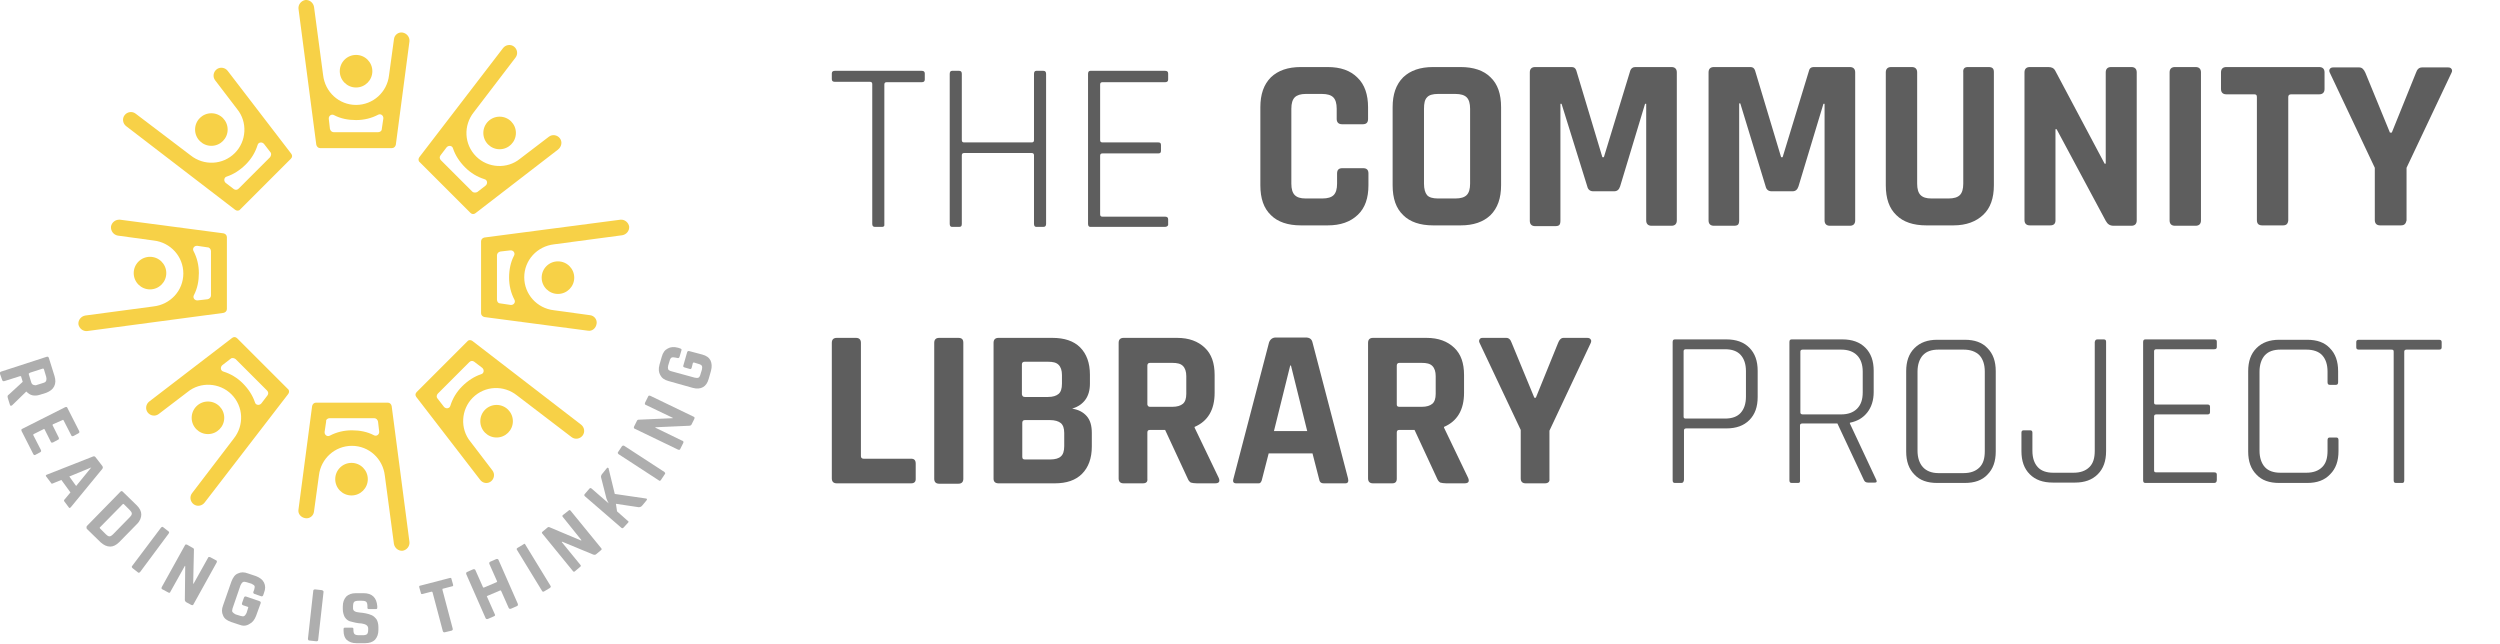 <?xml version="1.0" encoding="UTF-8"?> <svg xmlns="http://www.w3.org/2000/svg" width="660" height="170" viewBox="0 0 660 170" fill="none"><g clip-path="url(#clip0)"><path d="M0.6 100.4L2.44156e-05 98.7C-0.1 98.4 2.44081e-05 98.2 0.3 98.1L12.3 94.2C12.6 94.1 12.8 94.2 12.9 94.5L14.4 99.3C14.7 100.3 14.7 101.2 14.3 102C13.9 102.8 13.2 103.3 12.2 103.7L10.6 104.2C9.1 104.7 7.9 104.4 7 103.4H6.9L3.2 107C2.9 107.2 2.7 107.2 2.6 106.8L2.1 105.2C2 104.9 2 104.7 2 104.6C2 104.5 2.1 104.3 2.3 104.2L6 100.8L5.6 99.5C5.6 99.3 5.5 99.3 5.3 99.3L1.2 100.6C0.9 100.7 0.7 100.6 0.6 100.4ZM7.6 98.8L8.2 100.8C8.3 101.2 8.5 101.5 8.8 101.6C9.1 101.7 9.4 101.8 9.8 101.6L11.4 101.1C11.8 101 12.1 100.8 12.2 100.5C12.3 100.2 12.3 99.9 12.2 99.5L11.6 97.5C11.6 97.4 11.5 97.3 11.3 97.3L7.9 98.4C7.6 98.6 7.5 98.7 7.6 98.8Z" fill="#AEAEAE"></path><path d="M8.8 119.9L5.7 113.8C5.6 113.5 5.6 113.3 5.9 113.2L17.2 107.5C17.5 107.4 17.7 107.4 17.8 107.7L20.9 113.8C21 114.1 21 114.2 20.7 114.4L19.4 115.1C19.1 115.2 18.9 115.2 18.8 114.9L16.8 111C16.7 110.8 16.6 110.8 16.5 110.9L14 112C13.9 112.1 13.8 112.2 13.9 112.3L15.5 115.5C15.6 115.8 15.6 116 15.3 116.1L14 116.8C13.7 116.9 13.5 116.9 13.4 116.6L11.8 113.4C11.7 113.2 11.6 113.2 11.5 113.3L8.9 114.6C8.8 114.7 8.7 114.8 8.8 114.9L10.8 118.8C10.9 119.1 10.9 119.2 10.6 119.4L9.3 120.1C9.1 120.2 8.9 120.1 8.8 119.9Z" fill="#AEAEAE"></path><path d="M13.4 127.4L12.2 125.8C12 125.6 12.1 125.4 12.4 125.3L24.6 120.5C24.9 120.4 25.1 120.5 25.3 120.8L27 123C27.2 123.3 27.2 123.5 27 123.8L18.7 133.9C18.5 134.1 18.3 134.2 18.2 134L17 132.4C16.9 132.3 16.9 132.2 16.9 132.1C16.9 132 17 131.9 17.1 131.8L18.6 130L16.2 126.7L14 127.6C13.8 127.7 13.7 127.7 13.6 127.7C13.6 127.6 13.5 127.5 13.4 127.4ZM24.1 123.4L18.3 125.8L20.1 128.3L24.1 123.4Z" fill="#AEAEAE"></path><path d="M23 138.8L31.8 129.8C32 129.6 32.2 129.6 32.4 129.8L36.1 133.4C36.9 134.2 37.3 135 37.3 135.8C37.3 136.6 37 137.5 36.2 138.3L31.5 143.1C30.7 143.9 29.9 144.3 29.1 144.3C28.2 144.3 27.4 143.9 26.6 143.2L22.9 139.6C22.8 139.2 22.8 139 23 138.8ZM26.4 139.5L28 141.1C28.3 141.4 28.6 141.6 28.9 141.6C29.2 141.6 29.5 141.4 29.8 141.1L34.3 136.5C34.6 136.2 34.8 135.9 34.8 135.6C34.8 135.3 34.6 135 34.3 134.7L32.7 133.1C32.6 133 32.5 133 32.4 133.1L26.5 139.1C26.3 139.2 26.3 139.4 26.4 139.5Z" fill="#AEAEAE"></path><path d="M44.5 140.9L37 151C36.8 151.2 36.6 151.3 36.4 151.1L35 150C34.8 149.8 34.7 149.6 34.9 149.4L42.5 139.3C42.7 139.1 42.9 139 43.1 139.2L44.5 140.3C44.7 140.4 44.7 140.6 44.5 140.9Z" fill="#AEAEAE"></path><path d="M44.4 156.4L42.9 155.6C42.6 155.5 42.6 155.3 42.7 155L48.8 144C48.9 143.7 49.1 143.7 49.4 143.8L50.8 144.6C51.1 144.7 51.2 144.9 51.2 145.1L51 154.1H51.1L54.9 147.3C55 147 55.2 147 55.5 147.1L57 147.9C57.3 148 57.3 148.2 57.2 148.5L51.1 159.5C51 159.8 50.8 159.8 50.5 159.7L49.2 159C48.9 158.8 48.8 158.6 48.8 158.3L48.9 149.4H48.8L45 156.2C44.9 156.5 44.7 156.6 44.4 156.4Z" fill="#AEAEAE"></path><path d="M63.1 164.9L61 164.2C59.9 163.8 59.2 163.3 58.9 162.5C58.5 161.7 58.5 160.8 58.9 159.8L61.1 153.5C61.5 152.5 62 151.7 62.8 151.4C63.6 151 64.5 151 65.5 151.4L67.6 152.1C68.6 152.5 69.3 153 69.7 153.8C70.1 154.6 70.1 155.5 69.7 156.5L69.5 157.1C69.4 157.4 69.2 157.5 68.9 157.4L67.2 156.8C66.9 156.7 66.8 156.5 66.9 156.2L67.1 155.7C67.2 155.3 67.3 154.9 67.2 154.7C67.1 154.5 66.8 154.3 66.4 154.1L65.1 153.7C64.7 153.6 64.4 153.5 64.1 153.7C63.9 153.8 63.7 154.1 63.5 154.5L61.4 160.6C61.3 161 61.2 161.4 61.4 161.6C61.6 161.8 61.8 162 62.2 162.2L63.5 162.6C63.9 162.7 64.3 162.8 64.5 162.6C64.7 162.5 64.9 162.2 65.1 161.8L65.5 160.5C65.6 160.3 65.5 160.2 65.4 160.2L64.2 159.8C63.9 159.7 63.8 159.5 63.9 159.2L64.4 157.8C64.5 157.5 64.7 157.4 65 157.5L68.5 158.7C68.8 158.8 68.9 159 68.8 159.3L67.6 162.6C67.2 163.6 66.7 164.3 65.9 164.7C65 165.3 64.1 165.3 63.1 164.9Z" fill="#AEAEAE"></path><path d="M85.4 156.4L84 168.9C84 169.2 83.8 169.3 83.5 169.3L81.7 169.1C81.4 169.1 81.3 168.9 81.3 168.6L82.7 156C82.7 155.7 82.9 155.6 83.2 155.6L85 155.8C85.3 155.9 85.5 156.1 85.4 156.4Z" fill="#AEAEAE"></path><path d="M90.7 166.5V166.1C90.7 165.8 90.8 165.7 91.1 165.7H92.9C93.2 165.7 93.3 165.8 93.3 166.1V166.3C93.3 166.8 93.4 167.2 93.6 167.4C93.8 167.6 94.2 167.7 94.8 167.7H95.8C96.3 167.7 96.7 167.6 96.9 167.4C97.1 167.2 97.2 166.8 97.2 166.2V165.9C97.2 165.5 97 165.2 96.7 165C96.4 164.8 96 164.7 95.5 164.6C95 164.6 94.5 164.5 93.9 164.4C93.3 164.3 92.8 164.1 92.3 164C91.8 163.8 91.4 163.5 91 162.9C90.7 162.3 90.5 161.6 90.5 160.8V160.1C90.5 159 90.8 158.2 91.4 157.5C92 156.9 92.9 156.6 93.9 156.6H96C97.1 156.6 98 156.9 98.6 157.5C99.2 158.1 99.5 158.9 99.6 160V160.4C99.6 160.7 99.5 160.8 99.2 160.8H97.4C97.1 160.8 97 160.7 97 160.4V160C97 159.5 96.9 159.1 96.7 158.9C96.5 158.7 96.1 158.6 95.5 158.6H94.7C94.1 158.6 93.7 158.7 93.5 158.9C93.3 159.1 93.2 159.5 93.2 160.2V160.6C93.2 161.3 93.8 161.6 94.9 161.7C96.1 161.8 97.2 162 98.1 162.4C98.6 162.6 99 163 99.4 163.5C99.7 164 99.9 164.7 99.9 165.6V166.3C99.9 167.4 99.6 168.2 99 168.9C98.4 169.5 97.5 169.8 96.4 169.8H94.1C93 169.8 92.2 169.5 91.5 168.9C91 168.4 90.7 167.6 90.7 166.5Z" fill="#AEAEAE"></path><path d="M119.2 166.5L117.5 166.9C117.2 167 117 166.9 116.9 166.6L114.2 156.4C114.2 156.3 114.1 156.2 113.9 156.2L111.6 156.8C111.3 156.9 111.1 156.8 111.1 156.5L110.7 155.1C110.6 154.8 110.7 154.6 111 154.6L118.7 152.6C119 152.5 119.2 152.6 119.2 152.9L119.6 154.3C119.7 154.6 119.6 154.8 119.3 154.8L117 155.4C116.8 155.4 116.8 155.5 116.8 155.7L119.5 165.9C119.6 166.2 119.5 166.4 119.2 166.5Z" fill="#AEAEAE"></path><path d="M130.4 162.7L128.8 163.4C128.5 163.5 128.3 163.4 128.2 163.2L123.1 151.6C123 151.3 123.1 151.1 123.3 151L124.9 150.3C125.2 150.2 125.4 150.3 125.5 150.5L127.5 155C127.6 155.1 127.7 155.2 127.8 155.1L131.1 153.7C131.2 153.6 131.3 153.5 131.2 153.4L129.2 148.9C129.1 148.6 129.2 148.4 129.4 148.3L131 147.6C131.3 147.5 131.5 147.6 131.6 147.8L136.7 159.4C136.8 159.7 136.7 159.9 136.5 160L134.9 160.7C134.6 160.8 134.4 160.7 134.3 160.5L132.3 156C132.2 155.9 132.1 155.8 132 155.9L128.7 157.3C128.5 157.4 128.5 157.5 128.6 157.6L130.6 162.1C130.8 162.4 130.7 162.6 130.4 162.7Z" fill="#AEAEAE"></path><path d="M138.7 143.8L145.3 154.6C145.5 154.9 145.4 155 145.2 155.2L143.7 156.1C143.4 156.3 143.2 156.2 143.1 156L136.5 145.2C136.3 144.9 136.4 144.8 136.7 144.6L138.2 143.7C138.4 143.5 138.6 143.5 138.7 143.8Z" fill="#AEAEAE"></path><path d="M153.1 149.7L151.8 150.8C151.6 151 151.4 151 151.2 150.7L143.2 140.9C143 140.7 143 140.5 143.3 140.3L144.5 139.3C144.7 139.1 144.9 139.1 145.1 139.2L153.4 142.7L153.5 142.6L148.6 136.5C148.4 136.3 148.4 136.1 148.7 135.9L150.1 134.8C150.3 134.6 150.5 134.6 150.7 134.9L158.7 144.7C158.9 144.9 158.9 145.1 158.6 145.3L157.4 146.3C157.2 146.5 156.9 146.5 156.6 146.4L148.4 143L148.3 143.1L153.2 149.1C153.4 149.3 153.4 149.5 153.1 149.7Z" fill="#AEAEAE"></path><path d="M165.8 138L164.6 139.3C164.4 139.5 164.2 139.5 164 139.3L154.4 131C154.2 130.8 154.2 130.6 154.4 130.4L155.6 129C155.8 128.8 156 128.8 156.2 129L160.7 132.9C160.5 132.6 160.3 132.1 160.1 131.6L158.7 126.1C158.6 125.8 158.7 125.5 158.9 125.2L160.2 123.6C160.3 123.5 160.4 123.4 160.5 123.5C160.6 123.5 160.7 123.6 160.7 123.8L162.3 130.4L170.5 131.6C170.7 131.6 170.8 131.7 170.8 131.8C170.8 131.9 170.8 132 170.6 132.2L169.6 133.4C169.3 133.8 169 133.9 168.6 133.9L162.6 133L162.9 135L165.6 137.4C166 137.6 166 137.8 165.8 138Z" fill="#AEAEAE"></path><path d="M164.8 117.7L175.4 124.6C175.6 124.8 175.7 125 175.5 125.2L174.5 126.7C174.3 127 174.1 127 173.9 126.8L163.3 119.9C163.1 119.7 163 119.5 163.2 119.3L164.2 117.8C164.4 117.6 164.6 117.6 164.8 117.7Z" fill="#AEAEAE"></path><path d="M180.4 116.9L179.6 118.5C179.5 118.8 179.3 118.8 179 118.7L167.6 113.2C167.3 113.1 167.3 112.9 167.4 112.6L168.1 111.2C168.2 110.9 168.4 110.8 168.6 110.8L177.6 110.4V110.3L170.5 106.9C170.2 106.8 170.2 106.6 170.3 106.3L171.1 104.7C171.2 104.4 171.4 104.4 171.7 104.5L183.1 110C183.4 110.1 183.4 110.3 183.3 110.6L182.6 112C182.5 112.3 182.2 112.4 181.9 112.4L173 112.8V112.9L180 116.3C180.4 116.4 180.5 116.6 180.4 116.9Z" fill="#AEAEAE"></path><path d="M187.7 97.9L187.1 100C186.8 101.1 186.3 101.8 185.6 102.2C184.9 102.6 184 102.7 182.9 102.4L176.5 100.6C175.4 100.3 174.7 99.8 174.3 99C173.9 98.3 173.8 97.4 174.1 96.3L174.7 94.2C175 93.1 175.5 92.4 176.3 92C177 91.6 177.9 91.5 179 91.8L179.6 92C179.9 92.1 180 92.3 179.9 92.5L179.4 94.2C179.3 94.5 179.1 94.6 178.8 94.5L178.3 94.4C177.9 94.3 177.5 94.3 177.3 94.4C177.1 94.5 176.9 94.8 176.8 95.2L176.4 96.5C176.3 96.9 176.3 97.2 176.4 97.5C176.5 97.7 176.8 97.9 177.2 98L183.4 99.7C183.8 99.8 184.2 99.8 184.4 99.7C184.6 99.6 184.8 99.3 184.9 98.9L185.3 97.6C185.4 97.2 185.4 96.8 185.3 96.6C185.2 96.4 184.9 96.2 184.5 96.1L183.2 95.7C183 95.7 183 95.7 182.9 95.9L182.6 97.1C182.5 97.4 182.3 97.5 182.1 97.4L180.7 97C180.4 96.9 180.3 96.7 180.4 96.5L181.4 93C181.5 92.7 181.7 92.6 182 92.7L185.4 93.6C186.5 93.9 187.2 94.4 187.6 95.2C187.9 95.9 188 96.8 187.7 97.9Z" fill="#AEAEAE"></path><path d="M106.3 8.6C105.2 8.4 104.1 9.2 104 10.4L102.7 19.9C102.2 24.3 98.5 27.7 94 27.7C89.5 27.7 85.8 24.3 85.3 19.8L82.9 1.8C82.7 0.7 81.7 -0.1 80.6 1.63317e-05C79.5 0.2 78.7 1.2 78.8 2.3L83.5 38.2C83.6 38.7 84 39.1 84.5 39.1H103.5C104 39.1 104.4 38.7 104.5 38.2L108.1 10.9C108.2 9.8 107.4 8.8 106.3 8.6ZM99.8 34.9H88.1C87.6 34.9 87.2 34.5 87.1 34L86.8 31.4C86.7 30.6 87.5 30 88.2 30.4C89.9 31.3 91.9 31.7 94 31.7C96.1 31.7 98.1 31.2 99.8 30.3C100.5 29.9 101.3 30.5 101.2 31.3L100.8 34C100.8 34.6 100.3 34.9 99.8 34.9Z" fill="#F7D147"></path><path d="M94 23.1C96.375 23.1 98.3 21.175 98.3 18.8C98.3 16.425 96.375 14.5 94 14.5C91.625 14.5 89.7 16.425 89.7 18.8C89.7 21.175 91.625 23.1 94 23.1Z" fill="#F7D147"></path><path d="M80.6 136.8C81.7 137 82.8 136.2 82.9 135L84.2 125.5C84.7 121.1 88.4 117.7 92.9 117.7C97.4 117.7 101.1 121.1 101.6 125.6L104 143.6C104.2 144.7 105.2 145.5 106.3 145.4C107.4 145.2 108.2 144.2 108.1 143.1L103.4 107.2C103.3 106.7 102.9 106.3 102.4 106.3H83.4C82.9 106.3 82.5 106.7 82.4 107.2L78.8 134.5C78.6 135.6 79.4 136.6 80.6 136.8ZM87 110.4H98.8C99.3 110.4 99.7 110.8 99.8 111.3L100.1 113.9C100.2 114.7 99.4 115.3 98.7 114.9C97 114 95 113.6 92.9 113.6C90.8 113.6 88.8 114.1 87.1 115C86.4 115.4 85.6 114.8 85.7 114L86.1 111.3C86 110.8 86.5 110.4 87 110.4Z" fill="#F7D147"></path><path d="M92.8 130.8C95.175 130.8 97.1 128.875 97.1 126.5C97.1 124.125 95.175 122.2 92.8 122.2C90.425 122.2 88.5 124.125 88.5 126.5C88.5 128.875 90.425 130.8 92.8 130.8Z" fill="#F7D147"></path><path d="M147.8 36.5C147.1 35.6 145.8 35.4 144.9 36.1L137.3 41.9C133.9 44.7 128.8 44.4 125.7 41.3C122.5 38.1 122.3 33.1 125.1 29.6L136.1 15.2C136.8 14.3 136.6 13 135.7 12.3C134.8 11.6 133.5 11.8 132.8 12.7L110.7 41.5C110.4 41.9 110.4 42.5 110.8 42.8L124.2 56.2C124.6 56.6 125.1 56.6 125.5 56.3L147.3 39.5C148.3 38.7 148.5 37.4 147.8 36.5ZM124.7 50.6L116.4 42.3C116 41.9 116 41.4 116.3 41L117.9 38.9C118.4 38.3 119.4 38.4 119.6 39.2C120.2 41 121.3 42.7 122.8 44.2C124.3 45.7 126 46.7 127.9 47.3C128.7 47.5 128.8 48.5 128.2 49L126 50.7C125.6 50.9 125 50.9 124.7 50.6Z" fill="#F7D147"></path><path d="M131.9 39.4C134.275 39.4 136.2 37.475 136.2 35.1C136.2 32.725 134.275 30.8 131.9 30.8C129.525 30.8 127.6 32.725 127.6 35.1C127.6 37.475 129.525 39.4 131.9 39.4Z" fill="#F7D147"></path><path d="M39 108.9C39.7 109.8 41 110 41.9 109.3L49.5 103.5C52.9 100.7 58 101 61.1 104.1C64.3 107.3 64.5 112.3 61.7 115.8L50.7 130.2C50 131.1 50.2 132.4 51.1 133.1C52 133.8 53.3 133.6 54 132.7L76.1 104C76.4 103.6 76.4 103 76 102.7L62.6 89.3C62.2 88.9 61.7 88.9 61.3 89.2L39.4 106C38.5 106.7 38.3 108 39 108.9ZM62.2 94.8L70.5 103.1C70.9 103.5 70.9 104 70.6 104.4L69 106.5C68.5 107.1 67.5 107 67.3 106.2C66.7 104.4 65.6 102.7 64.1 101.2C62.6 99.7 60.9 98.7 59 98.1C58.2 97.9 58.1 96.9 58.7 96.4L60.9 94.7C61.2 94.4 61.8 94.5 62.2 94.8Z" fill="#F7D147"></path><path d="M54.9 114.6C57.275 114.6 59.2 112.675 59.2 110.3C59.2 107.925 57.275 106 54.9 106C52.525 106 50.6 107.925 50.6 110.3C50.6 112.675 52.525 114.6 54.9 114.6Z" fill="#F7D147"></path><path d="M157.5 85.5C157.7 84.4 156.9 83.3 155.7 83.2L146.2 81.9C141.8 81.4 138.4 77.7 138.4 73.2C138.4 68.7 141.8 65 146.3 64.5L164.3 62.1C165.4 61.9 166.2 60.9 166.1 59.8C165.9 58.7 164.9 57.9 163.8 58L127.9 62.7C127.4 62.8 127 63.2 127 63.7V82.7C127 83.2 127.4 83.6 127.9 83.7L155.2 87.3C156.3 87.5 157.3 86.7 157.5 85.5ZM131.2 79.1V67.4C131.2 66.9 131.6 66.5 132.1 66.4L134.7 66.1C135.5 66 136.1 66.8 135.7 67.5C134.8 69.2 134.4 71.2 134.4 73.3C134.4 75.4 134.9 77.4 135.8 79.1C136.2 79.8 135.6 80.6 134.8 80.5L132.1 80.1C131.5 80.1 131.2 79.6 131.2 79.1Z" fill="#F7D147"></path><path d="M147.3 77.6C149.675 77.6 151.6 75.675 151.6 73.3C151.6 70.925 149.675 69 147.3 69C144.925 69 143 70.925 143 73.3C143 75.675 144.925 77.6 147.3 77.6Z" fill="#F7D147"></path><path d="M29.3 59.8C29.2 61 30 62 31.1 62.2L40.6 63.5C45 64 48.4 67.7 48.4 72.2C48.4 76.7 45 80.4 40.5 80.9L22.5 83.3C21.4 83.5 20.6 84.5 20.7 85.6C20.9 86.7 21.9 87.5 23 87.4L59 82.6C59.5 82.5 59.9 82.1 59.9 81.6V62.6C59.9 62.1 59.5 61.7 59 61.6L31.7 58C30.5 57.9 29.5 58.7 29.3 59.8ZM55.7 66.3V78C55.7 78.5 55.3 78.9 54.8 79L52.2 79.3C51.4 79.4 50.8 78.6 51.2 77.9C52.1 76.2 52.5 74.2 52.5 72.1C52.5 70 52 68 51.1 66.3C50.7 65.6 51.3 64.8 52.1 64.9L54.8 65.3C55.3 65.3 55.7 65.8 55.7 66.3Z" fill="#F7D147"></path><path d="M39.6 76.4C41.975 76.4 43.9 74.475 43.9 72.1C43.9 69.725 41.975 67.8 39.6 67.8C37.225 67.8 35.3 69.725 35.3 72.1C35.3 74.475 37.225 76.4 39.6 76.4Z" fill="#F7D147"></path><path d="M129.6 127.1C130.5 126.4 130.7 125.1 130 124.2L124.2 116.6C121.4 113.2 121.7 108.1 124.8 105C128 101.8 133 101.6 136.5 104.4L150.9 115.4C151.8 116.1 153.1 115.9 153.8 115C154.5 114.1 154.3 112.8 153.4 112.1L124.7 90C124.3 89.7 123.7 89.7 123.4 90.1L110 103.5C109.6 103.9 109.6 104.4 109.9 104.8L126.7 126.6C127.4 127.6 128.7 127.8 129.6 127.1ZM115.6 103.9L123.9 95.6C124.3 95.2 124.8 95.2 125.2 95.5L127.3 97.1C127.9 97.6 127.8 98.6 127 98.8C125.2 99.4 123.5 100.5 122 102C120.5 103.5 119.5 105.2 118.9 107.1C118.7 107.9 117.7 108 117.2 107.4L115.5 105.2C115.2 104.9 115.2 104.3 115.6 103.9Z" fill="#F7D147"></path><path d="M131.1 115.5C133.475 115.5 135.4 113.575 135.4 111.2C135.4 108.825 133.475 106.9 131.1 106.9C128.725 106.9 126.8 108.825 126.8 111.2C126.8 113.575 128.725 115.5 131.1 115.5Z" fill="#F7D147"></path><path d="M57.2 18.3C56.3 19 56.1 20.3 56.8 21.2L62.6 28.8C65.4 32.2 65.1 37.3 62 40.4C58.8 43.6 53.8 43.8 50.3 41L35.8 30C34.9 29.3 33.6 29.5 32.9 30.4C32.2 31.3 32.4 32.6 33.3 33.3L62.1 55.4C62.5 55.7 63.1 55.7 63.4 55.3L76.8 41.9C77.2 41.5 77.2 41 76.9 40.6L60.1 18.7C59.4 17.8 58.1 17.6 57.2 18.3ZM71.3 41.5L63 49.8C62.6 50.2 62.1 50.2 61.7 49.9L59.6 48.3C59 47.8 59.1 46.8 59.9 46.6C61.7 46 63.4 44.9 64.9 43.4C66.4 41.9 67.4 40.2 68 38.3C68.2 37.5 69.2 37.4 69.7 38L71.4 40.2C71.7 40.5 71.6 41.1 71.3 41.5Z" fill="#F7D147"></path><path d="M55.8 38.5C58.175 38.5 60.1 36.575 60.1 34.2C60.1 31.825 58.175 29.9 55.8 29.9C53.425 29.9 51.5 31.825 51.5 34.2C51.5 36.575 53.425 38.5 55.8 38.5Z" fill="#F7D147"></path><path d="M350.494 59.5H343.411C340.018 59.5 337.325 58.6 335.529 56.8C333.633 55 332.735 52.4 332.735 48.9V28.3C332.735 24.9 333.633 22.3 335.529 20.4C337.424 18.6 340.018 17.7 343.411 17.7H350.494C353.886 17.7 356.48 18.6 358.376 20.5C360.271 22.3 361.169 25 361.169 28.3V31.4C361.169 32.4 360.67 32.8 359.772 32.8H354.285C353.387 32.8 352.888 32.3 352.888 31.4V28.7C352.888 27.3 352.589 26.3 351.99 25.7C351.392 25.1 350.394 24.8 348.997 24.8H344.707C343.411 24.8 342.413 25.1 341.814 25.7C341.216 26.3 340.916 27.3 340.916 28.7V48.5C340.916 49.9 341.216 50.9 341.814 51.5C342.413 52.1 343.311 52.4 344.707 52.4H349.097C350.494 52.4 351.492 52.1 352.09 51.5C352.689 50.9 352.988 49.9 352.988 48.5V45.8C352.988 44.8 353.487 44.4 354.385 44.4H359.872C360.87 44.4 361.269 44.9 361.269 45.8V48.9C361.269 52.3 360.371 54.9 358.475 56.7C356.48 58.6 353.886 59.5 350.494 59.5Z" fill="#5E5E5E"></path><path d="M385.612 59.5H378.329C374.937 59.5 372.243 58.6 370.447 56.8C368.552 55 367.654 52.4 367.654 48.9V28.3C367.654 24.9 368.552 22.3 370.447 20.4C372.343 18.6 374.937 17.7 378.329 17.7H385.612C389.004 17.7 391.698 18.6 393.494 20.4C395.389 22.2 396.287 24.8 396.287 28.3V48.9C396.287 52.3 395.389 54.9 393.494 56.8C391.598 58.6 389.004 59.5 385.612 59.5ZM379.626 52.4H384.215C385.612 52.4 386.61 52.1 387.208 51.5C387.807 50.9 388.106 49.9 388.106 48.5V28.7C388.106 27.3 387.807 26.3 387.208 25.7C386.61 25.1 385.612 24.8 384.215 24.8H379.626C378.229 24.8 377.232 25.1 376.733 25.7C376.134 26.3 375.935 27.3 375.935 28.7V48.5C375.935 49.9 376.234 50.9 376.733 51.5C377.232 52.1 378.229 52.4 379.626 52.4Z" fill="#5E5E5E"></path><path d="M431.704 17.7H441.282C442.18 17.7 442.678 18.2 442.678 19.1V58.2C442.678 59.1 442.18 59.6 441.282 59.6H435.994C435.096 59.6 434.597 59.1 434.597 58.2V27.4H434.298L427.713 49.2C427.414 50.1 426.915 50.5 426.117 50.5H420.63C419.832 50.5 419.233 50.1 419.034 49.2L412.25 27.4H411.95V58.3C411.95 58.8 411.851 59.2 411.651 59.4C411.451 59.6 411.152 59.7 410.554 59.7H405.266C404.368 59.7 403.869 59.2 403.869 58.3V19.1C403.869 18.2 404.368 17.7 405.266 17.7H414.943C415.542 17.7 415.941 18 416.14 18.6L423.024 41.5H423.423L430.407 18.6C430.607 18.1 431.006 17.7 431.704 17.7Z" fill="#5E5E5E"></path><path d="M478.794 17.7H488.372C489.27 17.7 489.768 18.2 489.768 19.1V58.2C489.768 59.1 489.27 59.6 488.372 59.6H483.084C482.186 59.6 481.687 59.1 481.687 58.2V27.4H481.388L474.803 49.2C474.504 50.1 474.005 50.5 473.207 50.5H467.72C466.922 50.5 466.323 50.1 466.124 49.2L459.439 27.3H459.14V58.2C459.14 58.7 459.04 59.1 458.841 59.3C458.641 59.5 458.342 59.6 457.743 59.6H452.456C451.558 59.6 451.059 59.1 451.059 58.2V19.1C451.059 18.2 451.558 17.7 452.456 17.7H462.133C462.732 17.7 463.131 18 463.33 18.6L470.214 41.5H470.613L477.597 18.6C477.697 18.1 478.096 17.7 478.794 17.7Z" fill="#5E5E5E"></path><path d="M519.499 17.7H524.986C525.984 17.7 526.383 18.1 526.383 19V48.9C526.383 52.3 525.485 54.9 523.589 56.7C521.694 58.5 519.1 59.5 515.708 59.5H508.525C505.132 59.5 502.439 58.6 500.643 56.8C498.747 55 497.849 52.4 497.849 48.9V19.1C497.849 18.2 498.348 17.7 499.246 17.7H504.733C505.631 17.7 506.13 18.2 506.13 19.1V48.5C506.13 49.9 506.429 50.9 507.028 51.5C507.627 52.1 508.525 52.4 509.921 52.4H514.411C515.807 52.4 516.805 52.1 517.404 51.5C518.002 50.9 518.302 49.9 518.302 48.5V19.1C518.202 18.2 518.601 17.7 519.499 17.7Z" fill="#5E5E5E"></path><path d="M541.248 59.5H535.861C534.963 59.5 534.464 59 534.464 58.1V19.1C534.464 18.2 534.963 17.7 535.861 17.7H540.749C541.647 17.7 542.246 18 542.545 18.6L555.614 43.2H555.914V19.1C555.914 18.2 556.413 17.7 557.31 17.7H562.698C563.596 17.7 564.095 18.2 564.095 19.1V58.2C564.095 59.1 563.596 59.6 562.698 59.6H558.009C557.011 59.6 556.413 59.2 555.914 58.3L542.944 34.1H542.645V58.2C542.645 59.1 542.146 59.5 541.248 59.5Z" fill="#5E5E5E"></path><path d="M581.055 19.1V58.2C581.055 59.1 580.556 59.6 579.658 59.6H574.171C573.273 59.6 572.774 59.1 572.774 58.2V19.1C572.774 18.2 573.273 17.7 574.171 17.7H579.658C580.556 17.7 581.055 18.2 581.055 19.1Z" fill="#5E5E5E"></path><path d="M602.704 59.5H597.217C596.219 59.5 595.82 59 595.82 58.1V25.6C595.82 25.1 595.621 24.9 595.122 24.9H587.739C586.841 24.9 586.343 24.4 586.343 23.5V19.1C586.343 18.2 586.841 17.7 587.739 17.7H612.282C613.18 17.7 613.679 18.2 613.679 19.1V23.5C613.679 24.4 613.18 24.9 612.282 24.9H604.899C604.4 24.9 604.101 25.1 604.101 25.6V58.2C604.001 59.1 603.602 59.5 602.704 59.5Z" fill="#5E5E5E"></path><path d="M633.832 59.5H628.344C627.446 59.5 626.948 59 626.948 58.1V44.3L615.075 19.2C614.876 18.8 614.876 18.5 615.075 18.2C615.275 17.9 615.574 17.8 615.973 17.8H622.857C623.556 17.8 624.054 18.3 624.454 19.2L630.938 35H631.437L637.822 19.2C638.122 18.3 638.62 17.8 639.419 17.8H646.302C646.701 17.8 647.001 17.9 647.2 18.2C647.4 18.5 647.4 18.8 647.2 19.2L635.328 44.3V58.2C635.129 59.1 634.729 59.5 633.832 59.5Z" fill="#5E5E5E"></path><path d="M232.869 59.9H230.973C230.475 59.9 230.275 59.6 230.275 59.1V22.2C230.275 21.8 230.075 21.6 229.676 21.6H220.398C219.899 21.6 219.6 21.4 219.6 20.9V19.4C219.6 18.9 219.899 18.7 220.398 18.7H243.344C243.843 18.7 244.143 18.9 244.143 19.4V21C244.143 21.5 243.843 21.7 243.344 21.7H234.066C233.667 21.7 233.468 21.9 233.468 22.3V59.2C233.567 59.7 233.268 59.9 232.869 59.9Z" fill="#5E5E5E"></path><path d="M253.221 59.9H251.326C250.927 59.9 250.727 59.6 250.727 59.1V19.5C250.727 19 250.927 18.7 251.326 18.7H253.221C253.72 18.7 253.92 19 253.92 19.5V37C253.92 37.4 254.119 37.6 254.518 37.6H272.377C272.776 37.6 272.975 37.4 272.975 37V19.5C272.975 19 273.175 18.7 273.574 18.7H275.469C275.968 18.7 276.168 19 276.168 19.5V59.1C276.168 59.6 275.968 59.9 275.469 59.9H273.574C273.175 59.9 272.975 59.6 272.975 59.1V41C272.975 40.6 272.776 40.4 272.377 40.4H254.518C254.119 40.4 253.92 40.6 253.92 41V59.1C253.92 59.7 253.72 59.9 253.221 59.9Z" fill="#5E5E5E"></path><path d="M307.494 59.9H287.84C287.441 59.9 287.242 59.6 287.242 59.1V19.5C287.242 19 287.441 18.7 287.84 18.7H307.594C308.093 18.7 308.392 18.9 308.392 19.4V21C308.392 21.5 308.093 21.7 307.594 21.7H291.033C290.634 21.7 290.434 21.9 290.434 22.3V37C290.434 37.4 290.634 37.6 291.033 37.6H305.798C306.297 37.6 306.497 37.8 306.497 38.3V39.8C306.497 40.3 306.297 40.5 305.798 40.5H291.033C290.634 40.5 290.434 40.7 290.434 41.1V56.6C290.434 57 290.634 57.2 291.033 57.2H307.594C308.093 57.2 308.392 57.4 308.392 57.9V59.4C308.293 59.7 307.993 59.9 307.494 59.9Z" fill="#5E5E5E"></path><path d="M240.551 127.6H220.897C220.099 127.6 219.6 127.2 219.6 126.3V90.5C219.6 89.7 219.999 89.2 220.897 89.2H225.985C226.783 89.2 227.282 89.6 227.282 90.5V120.4C227.282 120.8 227.481 121.1 227.98 121.1H240.551C241.349 121.1 241.748 121.5 241.748 122.4V126.5C241.748 127.2 241.349 127.6 240.551 127.6Z" fill="#5E5E5E"></path><path d="M254.318 90.5V126.4C254.318 127.2 253.919 127.7 253.021 127.7H247.933C247.135 127.7 246.636 127.3 246.636 126.4V90.5C246.636 89.7 247.035 89.2 247.933 89.2H253.021C253.919 89.2 254.318 89.6 254.318 90.5Z" fill="#5E5E5E"></path><path d="M262.299 126.4V90.5C262.299 89.7 262.699 89.2 263.596 89.2H277.863C280.956 89.2 283.45 90 285.146 91.7C286.842 93.4 287.74 95.8 287.74 98.9V101.3C287.74 104.7 286.143 106.9 283.051 107.9C284.647 108.1 285.944 108.8 286.842 109.8C287.839 110.9 288.238 112.4 288.238 114.3V117.9C288.238 121 287.341 123.4 285.645 125.1C283.948 126.8 281.554 127.6 278.461 127.6H263.596C262.798 127.6 262.299 127.2 262.299 126.4ZM270.58 104.8H276.666C277.963 104.8 278.86 104.5 279.459 104C280.058 103.5 280.357 102.6 280.357 101.3V99C280.357 97.8 280.058 96.9 279.459 96.3C278.86 95.7 277.963 95.5 276.666 95.5H270.48C270.081 95.5 269.782 95.7 269.782 96.2V104.1C269.882 104.6 270.081 104.8 270.58 104.8ZM270.58 121.3H277.264C278.561 121.3 279.559 121 280.058 120.5C280.656 120 280.956 119.1 280.956 117.8V114.3C280.956 113.1 280.656 112.2 280.058 111.7C279.459 111.2 278.461 110.9 277.164 110.9H270.58C270.181 110.9 269.882 111.1 269.882 111.6V120.6C269.882 121.1 270.081 121.3 270.58 121.3Z" fill="#5E5E5E"></path><path d="M301.707 127.6H296.619C295.821 127.6 295.322 127.2 295.322 126.3V90.5C295.322 89.7 295.721 89.2 296.619 89.2H310.785C313.878 89.2 316.272 90.1 318.068 91.8C319.864 93.5 320.662 95.9 320.662 99V103.7C320.662 108.2 318.866 111.2 315.375 112.7V112.9L321.76 126.2C322.159 127.2 321.76 127.6 320.762 127.6H315.973C315.275 127.6 314.776 127.5 314.377 127.4C314.078 127.2 313.778 126.9 313.579 126.4L307.593 113.5H303.602C303.103 113.5 302.904 113.7 302.904 114.2V126.4C303.004 127.2 302.605 127.6 301.707 127.6ZM303.602 107.4H309.488C310.785 107.4 311.683 107.1 312.282 106.6C312.88 106.1 313.18 105.2 313.18 104V99.3C313.18 98.1 312.88 97.2 312.282 96.6C311.683 96 310.785 95.8 309.488 95.8H303.602C303.203 95.8 302.904 96 302.904 96.5V106.8C303.004 107.2 303.203 107.4 303.602 107.4Z" fill="#5E5E5E"></path><path d="M332.035 127.6H326.349C325.65 127.6 325.351 127.2 325.65 126.3L335.028 90.4C335.328 89.6 335.926 89.1 336.824 89.1H344.706C345.703 89.1 346.302 89.5 346.501 90.4L355.879 126.3C356.079 127.1 355.879 127.6 355.181 127.6H349.494C349.095 127.6 348.796 127.5 348.596 127.3C348.397 127.1 348.297 126.8 348.197 126.3L346.501 119.7H334.929L333.233 126.3C333.133 126.8 333.033 127.1 332.834 127.3C332.734 127.6 332.435 127.6 332.035 127.6ZM340.615 96.5L336.325 113.8H345.105L340.815 96.5H340.615Z" fill="#5E5E5E"></path><path d="M367.552 127.6H362.464C361.666 127.6 361.167 127.2 361.167 126.3V90.5C361.167 89.7 361.566 89.2 362.464 89.2H376.63C379.723 89.2 382.118 90.1 383.913 91.8C385.709 93.5 386.507 95.9 386.507 99V103.7C386.507 108.2 384.711 111.2 381.22 112.7V112.9L387.605 126.2C388.004 127.2 387.605 127.6 386.607 127.6H381.818C381.12 127.6 380.621 127.5 380.222 127.4C379.923 127.2 379.623 126.9 379.424 126.4L373.438 113.5H369.447C368.949 113.5 368.749 113.7 368.749 114.2V126.4C368.749 127.2 368.35 127.6 367.552 127.6ZM369.447 107.4H375.334C376.63 107.4 377.528 107.1 378.127 106.6C378.726 106.1 379.025 105.2 379.025 104V99.3C379.025 98.1 378.726 97.2 378.127 96.6C377.528 96 376.63 95.8 375.334 95.8H369.447C369.048 95.8 368.749 96 368.749 96.5V106.8C368.749 107.2 368.949 107.4 369.447 107.4Z" fill="#5E5E5E"></path><path d="M407.857 127.6H402.769C401.971 127.6 401.472 127.2 401.472 126.3V113.5L390.598 90.5C390.398 90.1 390.498 89.8 390.598 89.6C390.797 89.3 390.997 89.2 391.396 89.2H397.681C398.28 89.2 398.778 89.6 399.078 90.5L405.064 105H405.463L411.349 90.5C411.648 89.7 412.147 89.2 412.746 89.2H419.031C419.43 89.2 419.729 89.3 419.929 89.6C420.128 89.8 420.128 90.2 419.929 90.6L409.054 113.7V126.5C409.154 127.2 408.655 127.6 407.857 127.6Z" fill="#5E5E5E"></path><path d="M443.872 127.5H442.176C441.777 127.5 441.578 127.3 441.578 126.8V90.3C441.578 89.8 441.777 89.6 442.176 89.6H455.744C458.338 89.6 460.333 90.3 461.83 91.8C463.326 93.3 464.025 95.3 464.025 97.9V104.8C464.025 107.4 463.326 109.4 461.83 110.9C460.333 112.4 458.338 113.1 455.744 113.1H445.169C444.77 113.1 444.571 113.3 444.571 113.6V126.7C444.471 127.3 444.271 127.5 443.872 127.5ZM445.069 110.5H455.445C457.241 110.5 458.637 110 459.535 109C460.433 108 460.932 106.6 460.932 104.7V98C460.932 96.1 460.433 94.7 459.535 93.7C458.637 92.7 457.241 92.2 455.445 92.2H445.069C444.67 92.2 444.471 92.4 444.471 92.7V110C444.471 110.4 444.67 110.5 445.069 110.5Z" fill="#5E5E5E"></path><path d="M474.7 127.5H473.004C472.605 127.5 472.405 127.3 472.405 126.8V90.3C472.405 89.8 472.605 89.6 473.004 89.6H486.372C488.966 89.6 490.961 90.3 492.458 91.8C493.954 93.3 494.653 95.3 494.653 97.9V103.5C494.653 105.7 494.054 107.5 492.957 108.9C491.859 110.3 490.363 111.2 488.368 111.6V111.8L495.351 126.7C495.551 127.2 495.451 127.4 494.952 127.4H493.156C492.657 127.4 492.258 127.2 492.059 126.7L485.075 111.8H475.797C475.398 111.8 475.199 112 475.199 112.3V126.6C475.298 127.3 475.099 127.5 474.7 127.5ZM475.897 109.4H486.073C487.869 109.4 489.265 108.9 490.263 107.9C491.261 106.9 491.76 105.5 491.76 103.6V98.1C491.76 96.3 491.261 94.8 490.263 93.8C489.265 92.8 487.869 92.3 486.073 92.3H475.897C475.498 92.3 475.298 92.5 475.298 92.8V108.9C475.298 109.2 475.498 109.4 475.897 109.4Z" fill="#5E5E5E"></path><path d="M518.696 127.5H511.413C508.819 127.5 506.824 126.8 505.427 125.3C503.931 123.8 503.233 121.8 503.233 119.2V98C503.233 95.4 503.931 93.4 505.427 91.9C506.924 90.4 508.919 89.7 511.413 89.7H518.696C521.29 89.7 523.285 90.4 524.682 91.9C526.179 93.4 526.877 95.4 526.877 98V119.2C526.877 121.8 526.179 123.8 524.682 125.3C523.285 126.8 521.29 127.5 518.696 127.5ZM511.713 124.9H518.397C520.193 124.9 521.589 124.4 522.587 123.4C523.585 122.4 523.984 121 523.984 119.1V98.1C523.984 96.2 523.485 94.8 522.587 93.8C521.589 92.8 520.193 92.3 518.397 92.3H511.713C509.917 92.3 508.52 92.8 507.622 93.8C506.724 94.8 506.226 96.3 506.226 98.1V119C506.226 120.8 506.724 122.3 507.622 123.3C508.52 124.3 509.917 124.9 511.713 124.9Z" fill="#5E5E5E"></path><path d="M553.714 89.6H555.41C555.809 89.6 556.008 89.8 556.008 90.2V119.1C556.008 121.7 555.31 123.7 553.814 125.2C552.317 126.7 550.322 127.4 547.828 127.4H541.942C539.348 127.4 537.352 126.7 535.856 125.2C534.359 123.7 533.661 121.7 533.661 119.1V114.2C533.661 113.8 533.861 113.6 534.26 113.6H535.956C536.355 113.6 536.554 113.8 536.554 114.2V119C536.554 120.9 537.053 122.3 537.951 123.3C538.849 124.3 540.245 124.8 542.041 124.8H547.429C549.224 124.8 550.621 124.3 551.619 123.3C552.616 122.3 553.015 120.9 553.015 119V90.3C553.115 89.8 553.315 89.6 553.714 89.6Z" fill="#5E5E5E"></path><path d="M584.541 127.5H566.384C565.985 127.5 565.785 127.3 565.785 126.8V90.3C565.785 89.8 565.985 89.6 566.384 89.6H584.541C585.04 89.6 585.24 89.8 585.24 90.2V91.6C585.24 92 585.04 92.2 584.541 92.2H569.277C568.878 92.2 568.679 92.4 568.679 92.7V106.3C568.679 106.7 568.878 106.8 569.277 106.8H582.845C583.244 106.8 583.444 107 583.444 107.4V108.8C583.444 109.2 583.244 109.4 582.845 109.4H569.277C568.878 109.4 568.679 109.6 568.679 109.9V124.2C568.679 124.6 568.878 124.7 569.277 124.7H584.541C585.04 124.7 585.24 124.9 585.24 125.3V126.7C585.24 127.3 584.94 127.5 584.541 127.5Z" fill="#5E5E5E"></path><path d="M609.084 127.5H601.701C599.107 127.5 597.112 126.8 595.715 125.3C594.219 123.8 593.52 121.8 593.52 119.2V98C593.52 95.4 594.219 93.4 595.715 91.9C597.212 90.4 599.207 89.7 601.701 89.7H609.084C611.678 89.7 613.673 90.4 615.07 91.9C616.566 93.4 617.264 95.4 617.264 98V100.9C617.264 101.4 617.065 101.6 616.666 101.6H615.07C614.67 101.6 614.471 101.4 614.471 100.9V98.1C614.471 96.2 613.972 94.8 613.074 93.8C612.176 92.8 610.68 92.3 608.884 92.3H602C600.205 92.3 598.808 92.8 597.91 93.8C597.012 94.8 596.513 96.3 596.513 98.1V119C596.513 120.8 597.012 122.3 597.91 123.3C598.808 124.3 600.205 124.8 602 124.8H608.884C610.68 124.8 612.077 124.3 613.074 123.3C614.072 122.3 614.471 120.9 614.471 119V116.2C614.471 115.7 614.67 115.5 615.07 115.5H616.766C617.165 115.5 617.364 115.7 617.364 116.2V119.1C617.364 121.7 616.666 123.7 615.169 125.2C613.673 126.8 611.678 127.5 609.084 127.5Z" fill="#5E5E5E"></path><path d="M634.224 127.5H632.528C632.129 127.5 631.93 127.3 631.93 126.8V92.8C631.93 92.4 631.73 92.3 631.331 92.3H622.751C622.253 92.3 622.053 92.1 622.053 91.7V90.3C622.053 89.9 622.253 89.7 622.751 89.7H643.902C644.401 89.7 644.6 89.9 644.6 90.3V91.7C644.6 92.1 644.401 92.3 643.902 92.3H635.322C634.923 92.3 634.723 92.5 634.723 92.8V126.8C634.723 127.3 634.524 127.5 634.224 127.5Z" fill="#5E5E5E"></path></g><defs><clipPath id="clip0"><rect width="659.3" height="169.9" fill="white"></rect></clipPath></defs></svg> 